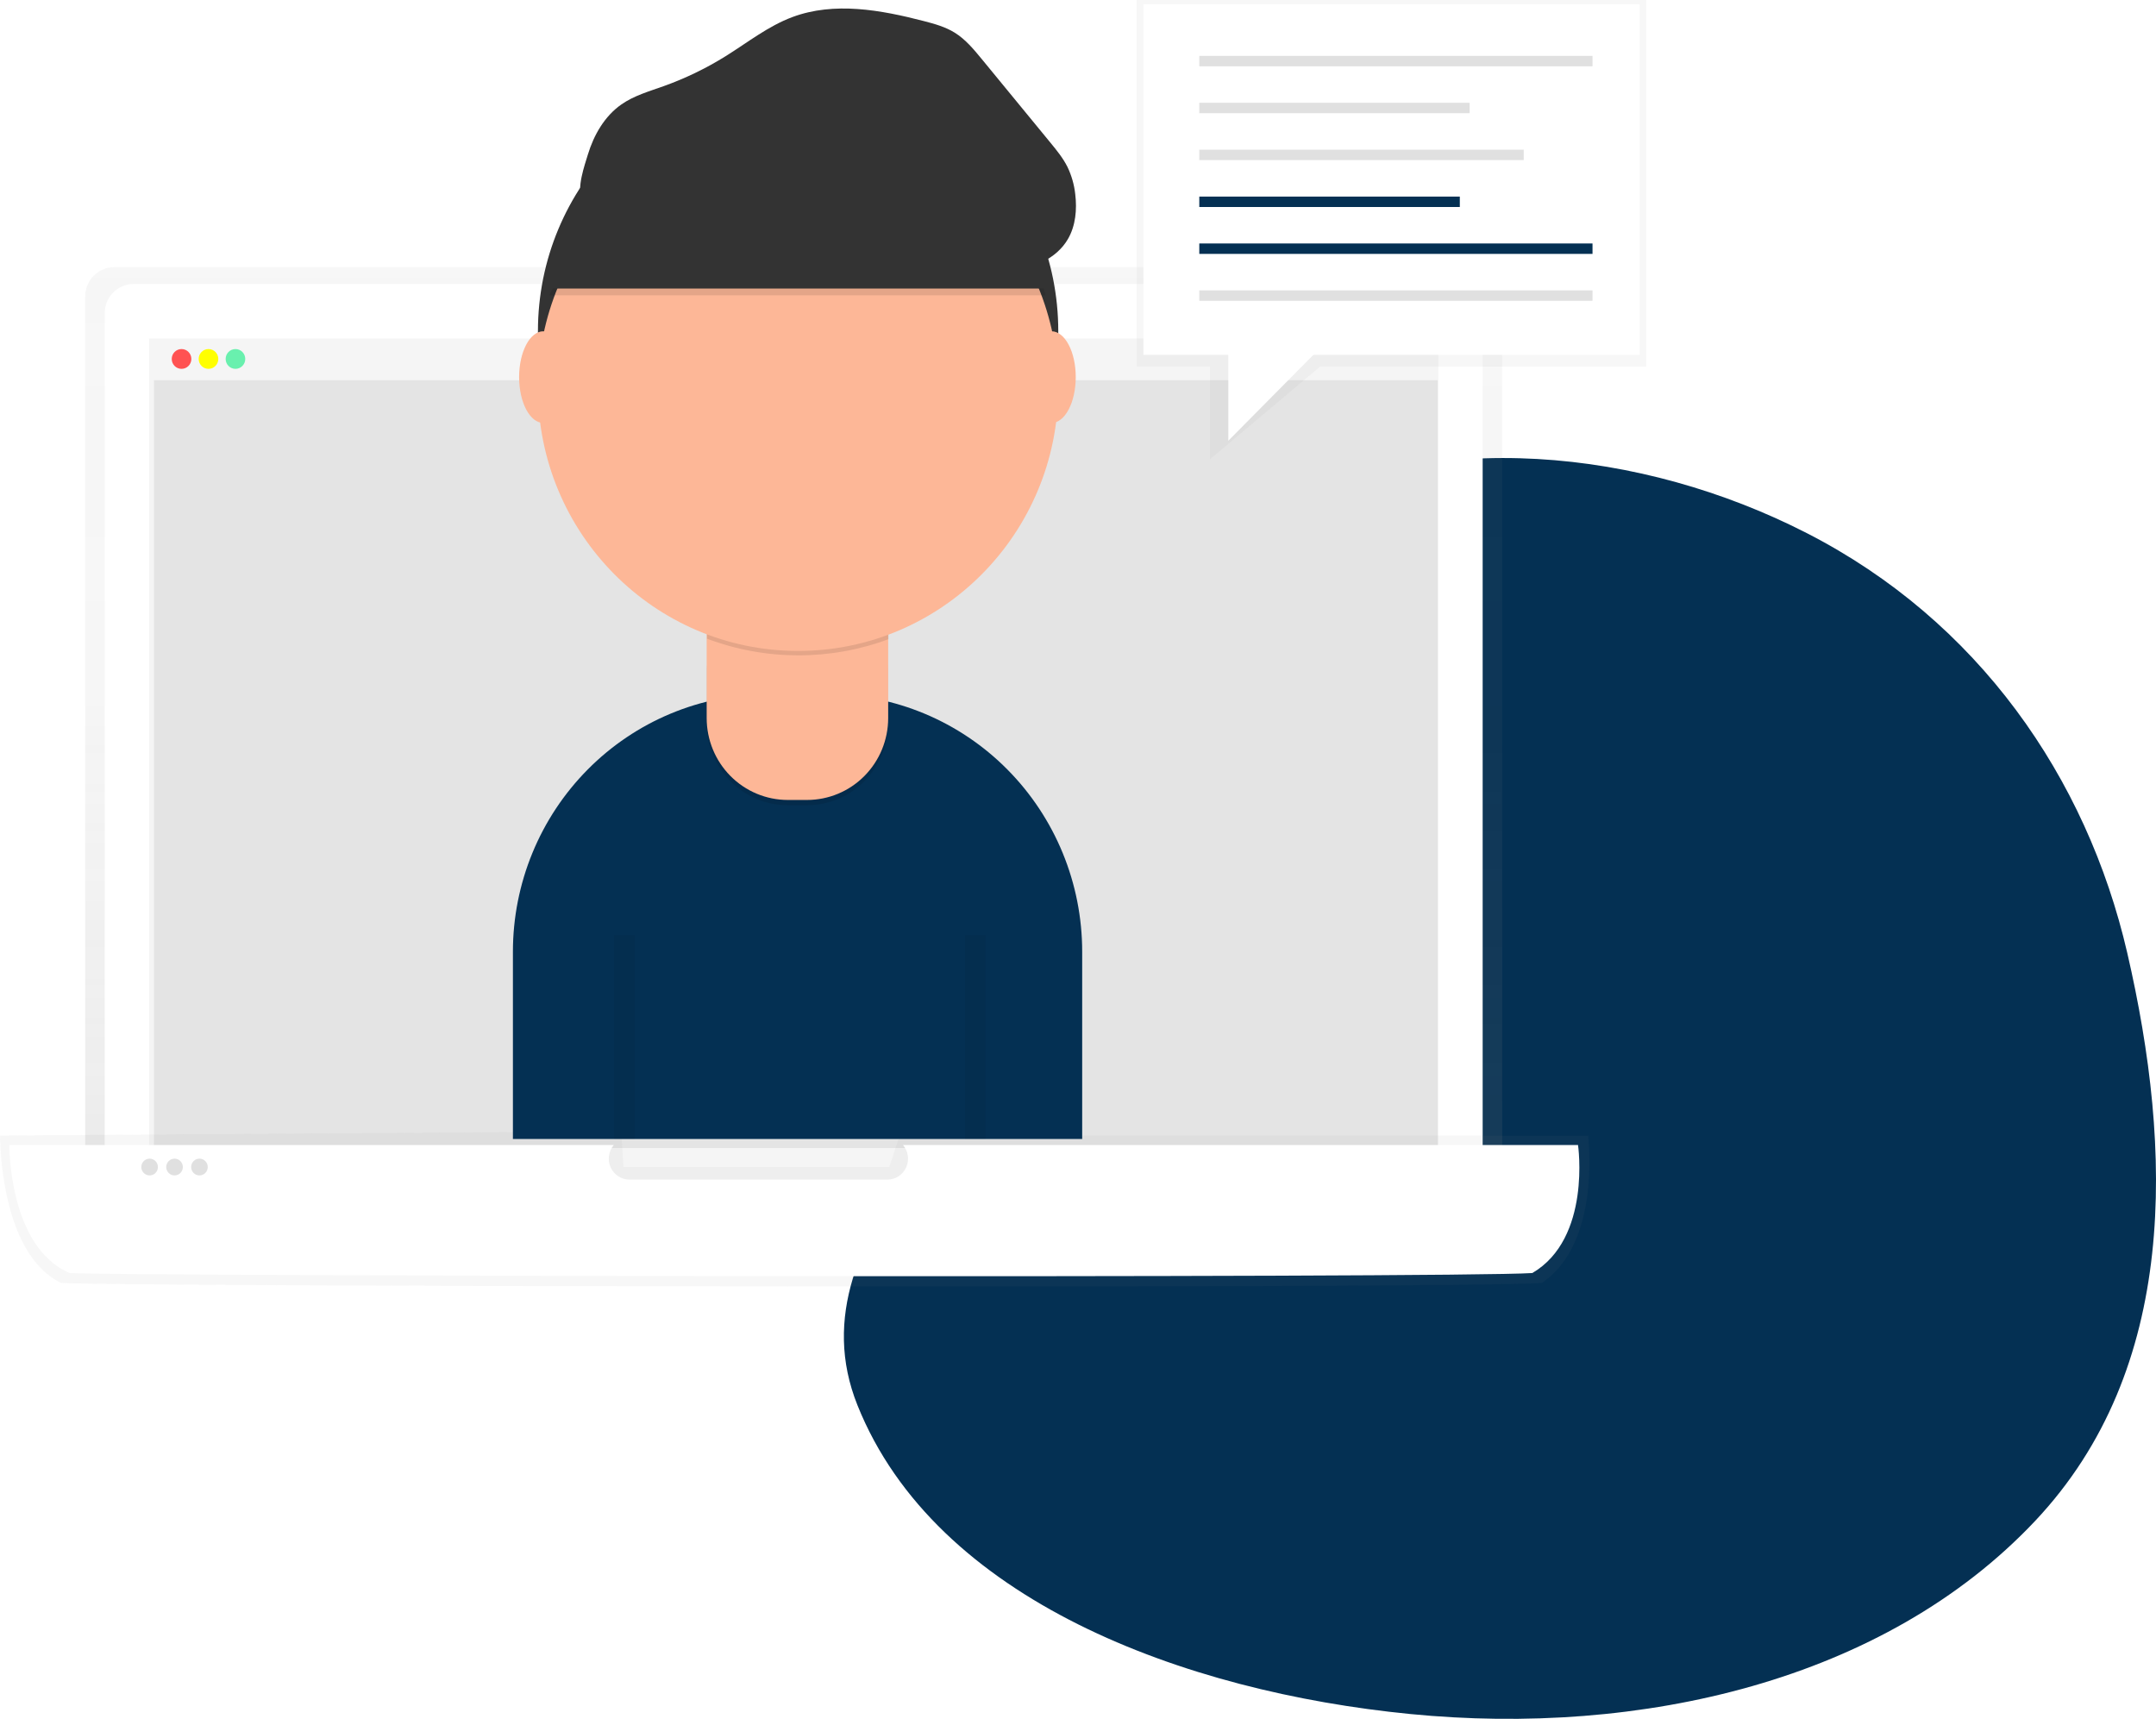 <svg width="419" height="334" viewBox="0 0 419 334" fill="none" xmlns="http://www.w3.org/2000/svg">
<path d="M351.133 103.591C384.406 120.632 405.523 151.023 413.417 185.176C422.267 223.46 423.423 265.921 395.504 295.547C366.14 326.709 318.752 337.451 274.061 333.06C230.185 328.748 181.843 310.992 166.641 273.058C152.929 238.838 196.315 211.281 211.806 177.704C224.359 150.495 218.711 114.575 246.603 99.739C278.327 82.863 319.113 87.191 351.133 103.591Z" fill="#043053"/>
<g clip-path="url(#clip0)">
<g opacity="0.8">
<path opacity="0.8" d="M291.939 237.368H16.556V57.585C16.556 56.081 17.148 54.639 18.202 53.575C19.255 52.512 20.684 51.915 22.174 51.915H286.322C287.812 51.915 289.241 52.512 290.294 53.575C291.347 54.639 291.939 56.081 291.939 57.585V237.368Z" fill="url(#paint0_linear)"/>
</g>
<path d="M25.953 55.18H282.525C284.015 55.18 285.444 55.778 286.497 56.841C287.551 57.904 288.142 59.346 288.142 60.85V237.369H20.35V60.854C20.349 59.352 20.938 57.911 21.989 56.847C23.039 55.784 24.465 55.184 25.953 55.18Z" fill="white"/>
<path d="M279.521 65.781H28.971V231.659H279.521V65.781Z" fill="#F5F5F5"/>
<path opacity="0.8" d="M279.418 73.834H29.931V223.072H279.418V73.834Z" fill="#E0E0E0"/>
<path d="M279.418 65.903H29.931V73.833H279.418V65.903Z" fill="#F5F5F5"/>
<path d="M35.281 71.673C36.334 71.673 37.187 70.812 37.187 69.75C37.187 68.687 36.334 67.826 35.281 67.826C34.229 67.826 33.376 68.687 33.376 69.75C33.376 70.812 34.229 71.673 35.281 71.673Z" fill="#FF5252"/>
<path d="M40.518 71.673C41.571 71.673 42.424 70.812 42.424 69.75C42.424 68.687 41.571 67.826 40.518 67.826C39.466 67.826 38.612 68.687 38.612 69.75C38.612 70.812 39.466 71.673 40.518 71.673Z" fill="#FFFF00"/>
<path d="M45.759 71.673C46.811 71.673 47.664 70.812 47.664 69.75C47.664 68.687 46.811 67.826 45.759 67.826C44.706 67.826 43.853 68.687 43.853 69.75C43.853 70.812 44.706 71.673 45.759 71.673Z" fill="#69F0AE"/>
<g opacity="0.8">
<path opacity="0.8" d="M299.643 249.289C284.313 250.463 21.053 250.007 11.856 249.289C-0.203 243.422 0.017 220.657 0.017 220.657L120.75 219.842L121.156 226.772H172.819L174.839 220.671H308.634C308.634 220.671 311.293 241.542 299.643 249.289Z" fill="url(#paint1_linear)"/>
</g>
<path d="M306.675 222.49H175.49C175.995 223.08 176.322 223.805 176.431 224.577C176.539 225.349 176.426 226.137 176.104 226.845C175.781 227.554 175.264 228.155 174.613 228.575C173.962 228.995 173.205 229.217 172.432 229.215H122.347C121.575 229.217 120.818 228.995 120.167 228.575C119.516 228.155 118.998 227.554 118.676 226.845C118.354 226.137 118.24 225.349 118.349 224.577C118.458 223.805 118.784 223.08 119.29 222.49H1.817C1.817 222.49 1.614 242.26 13.527 247.37C22.611 247.98 282.653 248.389 297.794 247.37C309.317 240.627 306.675 222.49 306.675 222.49Z" fill="white"/>
<path d="M29.074 228.401C29.965 228.401 30.688 227.672 30.688 226.772C30.688 225.872 29.965 225.143 29.074 225.143C28.183 225.143 27.46 225.872 27.46 226.772C27.46 227.672 28.183 228.401 29.074 228.401Z" fill="#E0E0E0"/>
<path d="M33.92 228.401C34.811 228.401 35.534 227.672 35.534 226.772C35.534 225.872 34.811 225.143 33.92 225.143C33.028 225.143 32.306 225.872 32.306 226.772C32.306 227.672 33.028 228.401 33.92 228.401Z" fill="#E0E0E0"/>
<path d="M38.762 228.401C39.653 228.401 40.376 227.672 40.376 226.772C40.376 225.872 39.653 225.143 38.762 225.143C37.871 225.143 37.148 225.872 37.148 226.772C37.148 227.672 37.871 228.401 38.762 228.401Z" fill="#E0E0E0"/>
<path d="M149.274 134.874H160.718C173.871 134.874 186.486 140.148 195.787 149.536C205.088 158.924 210.313 171.657 210.313 184.933V221.324H99.68V184.933C99.68 171.657 104.905 158.924 114.206 149.536C123.506 140.148 136.121 134.874 149.274 134.874Z" fill="#043053"/>
<path d="M155.104 115.41C183.029 115.41 205.666 92.56 205.666 64.374C205.666 36.188 183.029 13.338 155.104 13.338C127.18 13.338 104.543 36.188 104.543 64.374C104.543 92.56 127.18 115.41 155.104 115.41Z" fill="#333333"/>
<path opacity="0.1" d="M147.66 120.01H162.282C165.017 120.01 167.639 121.107 169.573 123.058C171.506 125.01 172.592 127.657 172.592 130.417V140.558C172.592 144.778 170.932 148.825 167.975 151.809C165.019 154.793 161.01 156.469 156.829 156.469H153.1C148.919 156.469 144.909 154.793 141.953 151.809C138.997 148.825 137.336 144.778 137.336 140.558V130.431C137.336 127.671 138.422 125.024 140.356 123.073C142.289 121.121 144.912 120.025 147.646 120.025L147.66 120.01Z" fill="black"/>
<path d="M137.336 118.969H172.61V139.532C172.61 143.752 170.949 147.799 167.993 150.783C165.037 153.767 161.027 155.443 156.847 155.443H153.1C148.919 155.443 144.909 153.767 141.953 150.783C138.997 147.799 137.336 143.752 137.336 139.532V118.969Z" fill="#FDB797"/>
<path opacity="0.1" d="M137.4 124.105C148.769 128.392 161.283 128.426 172.674 124.202V119.831H137.4V124.105Z" fill="black"/>
<path d="M155.104 126.487C183.029 126.487 205.666 103.638 205.666 75.452C205.666 47.265 183.029 24.416 155.104 24.416C127.18 24.416 104.543 47.265 104.543 75.452C104.543 103.638 127.18 126.487 155.104 126.487Z" fill="#FDB797"/>
<path opacity="0.1" d="M106.765 57.387H203.181C203.181 57.387 194.951 18.09 158.5 20.576C122.049 23.063 106.765 57.387 106.765 57.387Z" fill="black"/>
<path d="M106.765 56.067H203.181C203.181 56.067 194.951 16.769 158.5 19.274C122.049 21.779 106.765 56.067 106.765 56.067Z" fill="#333333"/>
<path d="M105.588 82.18C108.186 82.18 110.292 78.194 110.292 73.277C110.292 68.36 108.186 64.374 105.588 64.374C102.991 64.374 100.885 68.36 100.885 73.277C100.885 78.194 102.991 82.18 105.588 82.18Z" fill="#FDB797"/>
<path d="M204.358 82.18C206.955 82.18 209.061 78.194 209.061 73.277C209.061 68.36 206.955 64.374 204.358 64.374C201.76 64.374 199.654 68.36 199.654 73.277C199.654 78.194 201.76 82.18 204.358 82.18Z" fill="#FDB797"/>
<path d="M114.249 30.029C115.404 26.218 117.505 22.575 120.748 20.304C123.211 18.578 126.159 17.749 128.985 16.737C133.167 15.241 137.18 13.303 140.959 10.956C145.246 8.29 149.274 5.078 153.995 3.316C162.119 0.284 171.167 1.924 179.553 4.098C181.619 4.633 183.709 5.214 185.53 6.341C187.638 7.644 189.256 9.603 190.834 11.523L204.145 27.728C205.364 29.21 206.59 30.71 207.451 32.433C208.253 34.101 208.766 35.897 208.965 37.74C209.321 40.712 209.044 43.862 207.543 46.45C205.293 50.329 200.653 52.277 196.206 52.457C191.758 52.636 187.393 51.334 183.119 50.07C169.34 45.998 155.389 42.201 141.097 40.511C134.005 39.627 126.847 39.393 119.713 39.811C117.473 39.958 114.515 40.995 113.154 38.691C111.977 36.693 113.641 32.031 114.249 30.029Z" fill="#333333"/>
<path opacity="0.05" d="M121.338 181.7V221.324" stroke="black" stroke-width="4" stroke-miterlimit="10"/>
<path opacity="0.05" d="M189.54 181.7V221.324" stroke="black" stroke-width="4" stroke-miterlimit="10"/>
<g opacity="0.8">
<path opacity="0.8" d="M320 71.221H256.555L235.142 89.242V71.221H220.868V0H320V71.221Z" fill="url(#paint2_linear)"/>
</g>
<path d="M318.656 0.847H222.212V68.953H318.656V0.847Z" fill="white"/>
<path d="M309.491 10.859H233.073V12.883H309.491V10.859Z" fill="#E0E0E0"/>
<path d="M285.611 19.974H233.073V21.998H285.611V19.974Z" fill="#E0E0E0"/>
<path d="M296.12 29.085H233.073V31.109H296.12V29.085Z" fill="#E0E0E0"/>
<path d="M283.702 38.2H233.073V40.224H283.702V38.2Z" fill="#043053"/>
<path d="M309.491 47.311H233.073V49.335H309.491V47.311Z" fill="#043053"/>
<path d="M309.491 56.425H233.073V58.449H309.491V56.425Z" fill="#E0E0E0"/>
<path d="M238.711 67.629V85.643L258.339 65.827L238.711 67.629Z" fill="white"/>
</g>
<defs>
<linearGradient id="paint0_linear" x1="154.248" y1="237.368" x2="154.248" y2="51.922" gradientUnits="userSpaceOnUse">
<stop stop-color="#808080" stop-opacity="0.25"/>
<stop offset="0.54" stop-color="#808080" stop-opacity="0.12"/>
<stop offset="1" stop-color="#808080" stop-opacity="0.1"/>
</linearGradient>
<linearGradient id="paint1_linear" x1="180502" y1="24302.8" x2="180502" y2="21767.4" gradientUnits="userSpaceOnUse">
<stop stop-color="#808080" stop-opacity="0.25"/>
<stop offset="0.54" stop-color="#808080" stop-opacity="0.12"/>
<stop offset="1" stop-color="#808080" stop-opacity="0.1"/>
</linearGradient>
<linearGradient id="paint2_linear" x1="75628.7" y1="22193.7" x2="75628.7" y2="0" gradientUnits="userSpaceOnUse">
<stop stop-color="#808080" stop-opacity="0.25"/>
<stop offset="0.54" stop-color="#808080" stop-opacity="0.12"/>
<stop offset="1" stop-color="#808080" stop-opacity="0.1"/>
</linearGradient>
<clipPath id="clip0">
<rect width="320" height="250" fill="white"/>
</clipPath>
</defs>
</svg>
